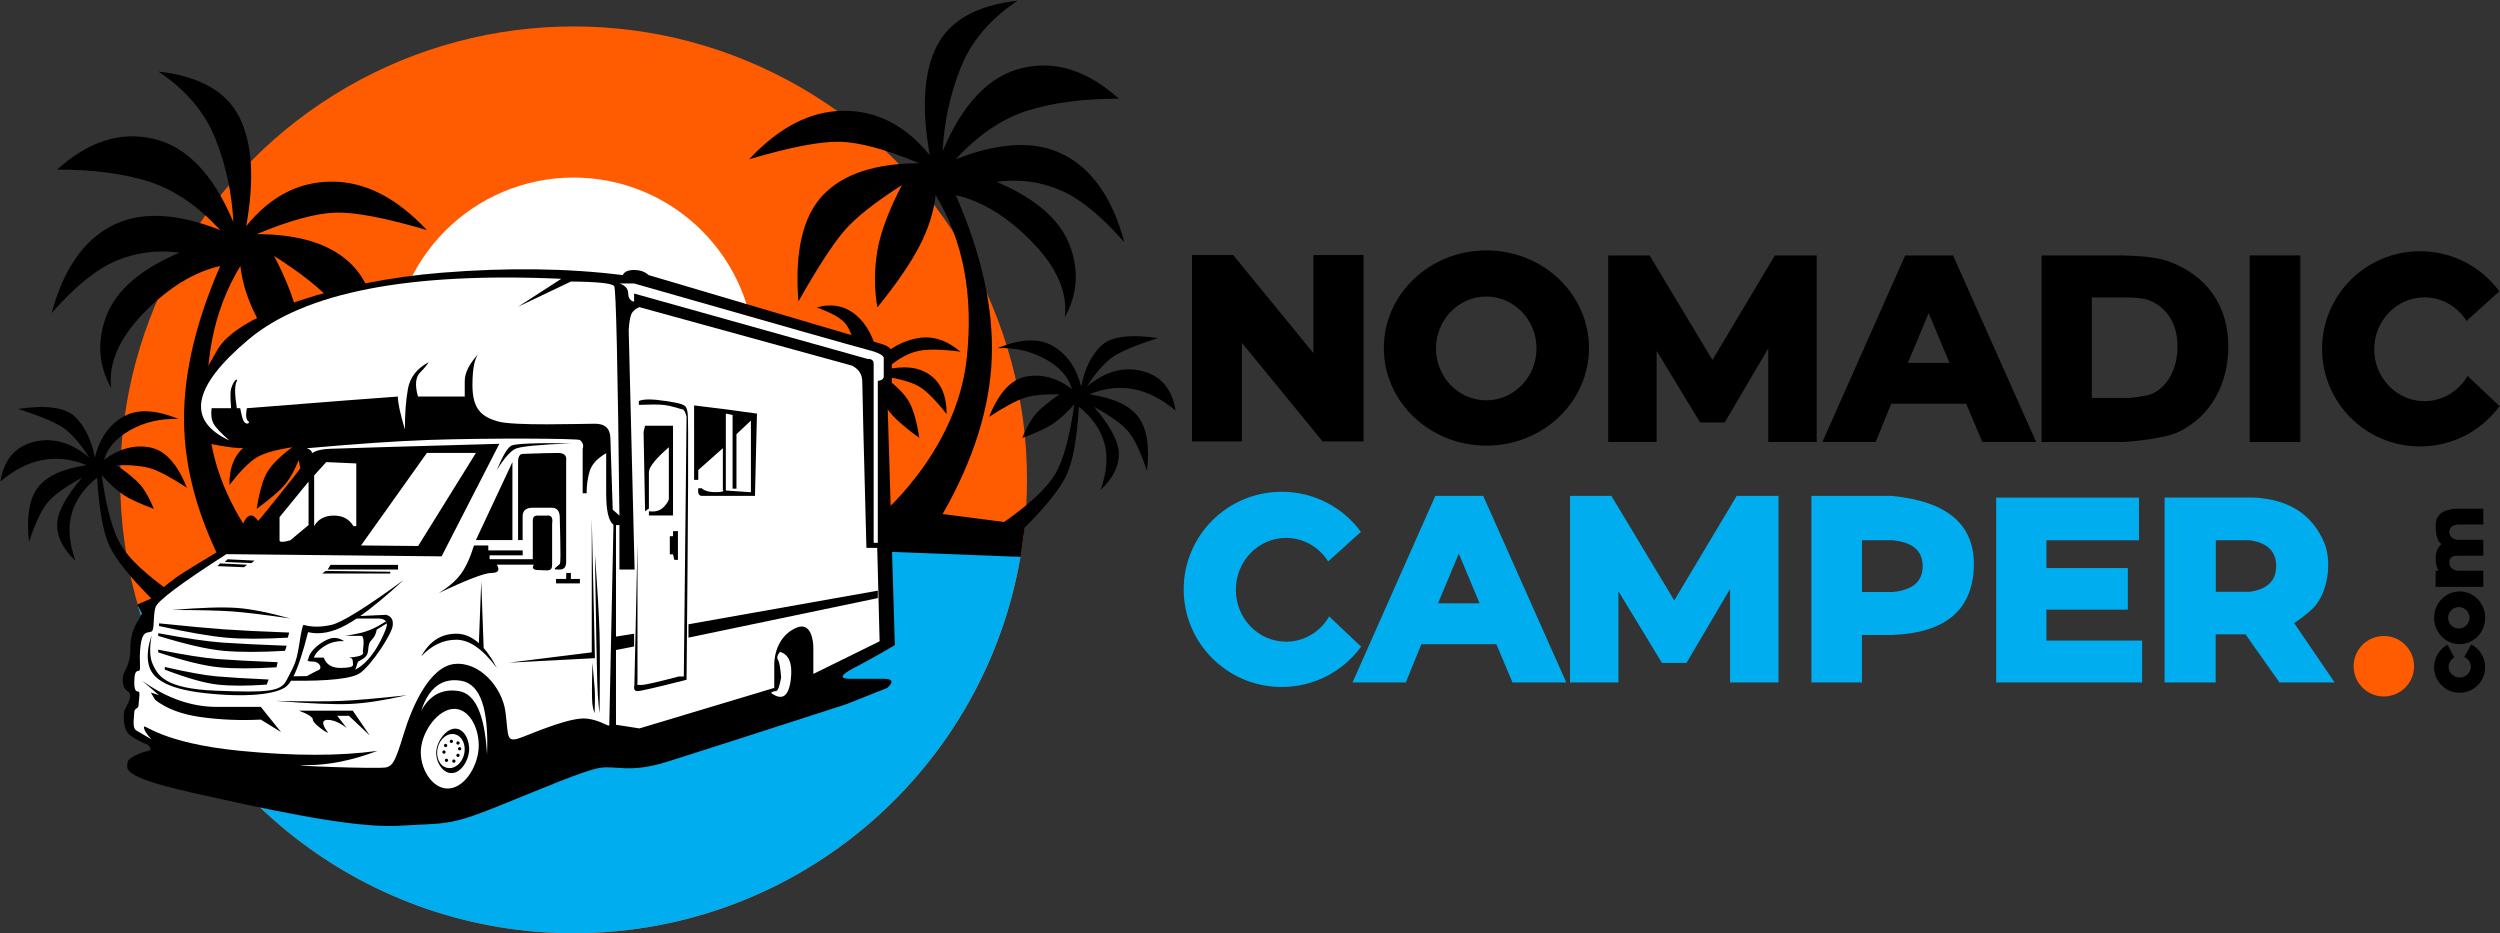 <?xml version="1.0" encoding="UTF-8"?>
<svg width="3035px" height="1133px" viewBox="0 0 3035 1133" version="1.1" xmlns="http://www.w3.org/2000/svg" xmlns:xlink="http://www.w3.org/1999/xlink">
    <rect x="0" y="0" width="3035" height="1133" fill="#333333" stroke="none"/>
    <title>NOMADIC CAMPER</title>
    <g id="LOGO" stroke="none" stroke-width="1" fill="none" fill-rule="evenodd">
        <g id="NOMADIC-CAMPER" transform="translate(-185, -195)">
            <g transform="translate(185.457, 195.88)">
                <g id="TEXT" transform="translate(1436.543, 303.12)">
                    <circle id="Oval" fill="#FF5B00" cx="1456.986" cy="504.797" r="36.696"></circle>
                    <g id="NOMADIC" transform="translate(10.098, 0)" fill="#000000">
                        <polygon id="Path-38" points="1.13686838e-13 231.866 60.606 231.866 60.606 112.251 158.525 231.866 208.266 231.866 208.266 5.685 147.348 5.685 147.348 124.636 50.048 5.685 1.13686838e-13 5.685"></polygon>
                        <path d="M357.402,0 C426.161,0 481.902,53.054 481.902,118.5 C481.902,183.946 426.161,237 357.402,237 C288.642,237 232.902,183.946 232.902,118.5 C232.902,53.054 288.642,0 357.402,0 Z M357.212,56 C323.522,56 296.212,84.206 296.212,119 C296.212,153.794 323.522,182 357.212,182 C390.901,182 418.212,153.794 418.212,119 C418.212,84.206 390.901,56 357.212,56 Z" id="Combined-Shape"></path>
                        <path d="M1490.902,1 C1530.404,1 1565.411,20.167 1587.056,49.671 L1547.302,85.565 C1536.411,68.365 1517.596,57 1496.212,57 C1462.522,57 1435.212,85.206 1435.212,120 C1435.212,154.794 1462.522,183 1496.212,183 C1518.438,183 1537.888,170.723 1548.55,152.378 L1587.275,189.029 C1565.648,218.703 1530.538,238 1490.902,238 C1425.18,238 1371.902,184.946 1371.902,119.5 C1371.902,54.054 1425.18,1 1490.902,1 Z" id="Combined-Shape"></path>
                        <polygon id="Path-39" points="505.254 232.6 564.048 232.6 564.048 121.948 616.874 208.878 646.666 208.878 699.556 119 699.556 232.6 758.375 232.6 758.375 6.106 707.585 6.106 631.814 133.008 555.472 6.106 505.254 6.106"></polygon>
                        <path d="M923.926,6.106 C923.926,6.106 924.495,7.381 925.631,9.933 L926.196,11.202 C934.77,30.454 967.638,104.253 1024.798,232.6 L1024.798,232.6 L959.481,232.6 L939.892,186.156 L848.84,186.156 L829.988,232.6 L765.314,232.6 L865.786,6.106 L865.786,6.106 Z M894.307,76.141 L869.046,136.551 L919.568,136.551 L894.307,76.141 Z" id="Combined-Shape"></path>
                        <path d="M1130.625,6.106 C1155.356,6.768 1173.014,8.937 1183.598,12.613 C1231.571,29.274 1258.093,66.97 1258.093,116.399 C1258.093,160.847 1238.279,199.731 1199.487,219.481 C1187.071,225.801 1164.117,230.174 1130.625,232.6 L1130.625,232.6 L1031.367,232.6 L1031.367,6.106 Z M1137.897,57.106 L1092.367,57.106 L1092.367,179.106 L1137.897,179.106 C1153.26,177.799 1163.789,175.443 1169.484,172.039 C1187.278,161.401 1196.367,140.456 1196.367,116.514 C1196.367,89.89 1184.201,69.585 1162.196,60.611 C1157.341,58.631 1149.241,57.462 1137.897,57.106 Z" id="Combined-Shape"></path>
                        <polygon id="Path-43" points="1284.033 6.106 1345.506 6.106 1345.506 232.6 1284.033 232.6"></polygon>
                    </g>
                    <g id="CAMPER" transform="translate(0, 293)" fill="#00AEEF">
                        <path d="M119,0 C158.502,0 193.509,19.167 215.154,48.671 L175.4,84.565 C164.509,67.365 145.695,56 124.31,56 C90.621,56 63.31,84.206 63.31,119 C63.31,153.794 90.621,182 124.31,182 C146.536,182 165.986,169.723 176.649,151.378 L215.373,188.029 C193.746,217.703 158.636,237 119,237 C53.278,237 1.13686838e-13,183.946 1.13686838e-13,118.5 C1.13686838e-13,53.054 53.278,0 119,0 Z" id="Combined-Shape"></path>
                        <path d="M363.612,5 C363.612,5 364.181,6.276 365.317,8.828 L365.882,10.096 C374.456,29.348 407.324,103.148 464.484,231.494 L464.484,231.494 L399.167,231.494 L379.578,185.05 L288.526,185.05 L269.674,231.494 L205,231.494 L305.472,5 L305.472,5 Z M333.993,75.035 L308.732,135.445 L359.254,135.445 L333.993,75.035 Z" id="Combined-Shape"></path>
                        <polygon id="Path-39" points="469 231.494 527.795 231.494 527.795 120.842 580.621 207.773 610.412 207.773 663.303 117.894 663.303 231.494 722.122 231.494 722.122 5 671.331 5 595.561 131.902 519.219 5 469 5"></polygon>
                        <path d="M859.458,5 C928.237,11.65 961.473,40.887 959.165,92.712 C956.858,144.538 923.622,171.588 859.458,173.863 L859.458,173.863 L823.399,173.863 L823.399,231.494 L762.057,231.494 L762.057,5 Z M860.667,58.897 L823.416,58.897 L823.416,121.715 L860.667,121.715 C884.981,119.403 897.138,108.933 897.138,90.306 C897.138,71.678 884.981,61.209 860.667,58.897 Z" id="Combined-Shape"></path>
                        <polygon id="Path-47" points="1159.751 7.112 1159.751 58.897 1047.362 58.897 1047.362 92.628 1146.181 92.628 1146.181 143.103 1047.362 143.103 1047.362 180.648 1163.546 180.648 1163.546 231.494 986.395 231.494 986.395 7.112"></polygon>
                        <path d="M1298.388,6.97 C1341.85,9.028 1370.75,27.729 1385.087,63.073 C1392.641,81.696 1391.148,115.21 1374.97,136.828 C1370.517,142.778 1361.575,150.317 1348.143,159.445 L1397.217,231.494 L1330.259,231.494 L1289.079,173.104 L1252.837,173.104 L1252.837,231.494 L1190.831,231.494 L1190.831,6.97 L1298.388,6.97 Z M1294.024,58.854 L1252.998,58.854 L1252.998,121.458 L1294.024,121.458 C1315.522,118.462 1326.271,108.028 1326.271,90.156 C1326.271,72.284 1315.522,61.85 1294.024,58.854 Z" id="Combined-Shape"></path>
                    </g>
                    <g id="COM" transform="translate(1518, 313.592)" fill="#000000">
                        <path d="M32.656,163.063 C44.757,163.063 55.238,169.997 60.344,180.107 C60.095,179.926 59.841,179.744 59.582,179.563 L59.582,179.563 L44.502,187.621 C42.278,183.499 38.027,180.711 33.148,180.711 C25.969,180.711 20.148,186.748 20.148,194.194 C20.148,201.641 25.969,207.677 33.148,207.677 C38.573,207.677 43.221,204.231 45.17,199.335 L45.206,199.749 L59.011,207.481 C59.311,208.05 59.669,208.395 60.087,208.515 C54.894,218.356 44.558,225.063 32.656,225.063 C15.535,225.063 1.656,211.184 1.656,194.063 C1.656,176.943 15.535,163.063 32.656,163.063 Z" id="Combined-Shape" transform="translate(31, 194.063) rotate(-90) translate(-31, -194.063) "></path>
                        <path d="M31,101.408 C48.673,101.408 63,115.287 63,132.408 C63,149.528 48.673,163.408 31,163.408 C13.327,163.408 -1,149.528 -1,132.408 C-1,115.287 13.327,101.408 31,101.408 Z M31,118.408 C23.82,118.408 18,124.228 18,131.408 C18,138.587 23.82,144.408 31,144.408 C38.18,144.408 44,138.587 44,131.408 C44,124.228 38.18,118.408 31,118.408 Z" id="Combined-Shape" transform="translate(31, 132.408) rotate(-90) translate(-31, -132.408) "></path>
                        <path d="M59.752,94.855 L59.752,75.241 L28.091,75.241 C21.703,73.988 18.508,70.647 18.508,65.216 C18.508,59.786 21.703,57.071 28.091,57.071 L59.752,57.071 L59.752,37.749 L28.091,37.749 C21.703,36.42 18.508,33.251 18.508,28.243 C18.508,23.234 21.703,20.19 28.091,19.108 L59.752,19.108 L59.752,5.68434189e-14 L25.173,5.68434189e-14 C9.648,1.44 1.885,8.21 1.885,20.311 C1.885,32.412 4.218,39.925 8.884,42.849 C4.218,47.325 1.885,53.019 1.885,59.931 C1.885,66.842 3.097,71.946 5.522,75.241 L1.885,75.241 L1.885,94.855 L59.752,94.855 Z" id="Path-50"></path>
                    </g>
                </g>
                <g id="SYMBOL">
                    <g id="GLOB" transform="translate(145.47, 31.207)">
                        <circle id="Oval" stroke="#FF5B00" stroke-width="39.754" fill="#FF5B00" cx="550.435" cy="550.435" r="530.558"></circle>
                        <path d="M550.435,1100.87 C824.32,1100.87 1051.485,900.834 1093.8,638.891 C1098.452,610.093 7.828,656.964 22.414,706.417 C89.67,934.445 300.617,1100.87 550.435,1100.87 Z" id="Oval-Copy" fill="#00AEEF"></path>
                        <path d="M550.435,183.478 C672.033,183.478 770.609,282.053 770.609,403.652 C770.609,428.248 766.576,451.902 759.135,473.988 L341.735,473.988 C334.294,451.902 330.261,428.248 330.261,403.652 C330.261,282.053 428.836,183.478 550.435,183.478 Z" id="Combined-Shape" fill="#FFFFFF"></path>
                    </g>
                    <g id="PALMS" fill="#000000">
                        <path d="M1048.971,475.161 C1036.252,481.439 1025.552,491.449 1016.872,505.192 C1008.192,518.935 1002.089,535.526 998.565,554.965 C994.107,539.521 994.107,523.508 998.565,506.927 C1003.023,490.346 1014.31,477.536 1032.427,468.497 C1013.5,474.273 999.696,480.276 991.013,486.505 C982.331,492.735 972.808,503.469 962.445,518.708 C963.735,493.983 970.233,476.691 981.938,466.832 C993.643,456.974 1014.503,451.223 1044.52,449.58 C1026.932,440.953 1012.282,436.046 1000.569,434.859 C988.856,433.672 970.546,435.238 945.639,439.557 C958.092,423.21 971.829,413.724 986.851,411.099 C1001.872,408.475 1019.134,413.471 1038.635,426.088 C1035.115,408.21 1030.326,396.227 1024.266,390.138 C1018.206,384.05 1007.122,378.115 991.013,372.332 C1009.296,367.255 1025.17,370.317 1038.635,381.519 C1052.1,392.721 1061.279,410.501 1066.172,434.859 C1080.597,421.064 1096.565,412.63 1114.076,409.557 C1131.586,406.485 1148.774,411.995 1165.638,426.088 C1140.642,422.717 1122.3,422.717 1110.612,426.088 C1098.924,429.459 1086.818,436.8 1074.295,448.11 C1096.654,442.567 1114.661,444.579 1128.315,454.146 C1141.969,463.713 1148.795,479.633 1148.795,501.904 C1135.403,484.864 1124.349,473.728 1115.635,468.497 C1106.921,463.265 1092.515,459.116 1072.417,456.048 C1087.552,467.348 1097.722,477.5 1102.925,486.505 C1108.127,495.51 1112.364,510.291 1115.635,530.849 C1099.46,518.991 1088.173,509.343 1081.774,501.904 C1075.376,494.466 1069.653,484.337 1064.604,471.518 C1039.647,593.322 1036.321,648.236 1054.625,636.262 C1066.545,628.465 1160.565,548.998 1173.084,434.859 C1181.567,357.518 1169.009,291.249 1135.41,236.05 C1133.06,256.617 1126.468,277.325 1115.635,298.175 C1104.803,319.025 1087.792,343.744 1064.604,372.332 C1060.785,349.27 1060.785,326.451 1064.604,303.874 C1068.423,281.296 1078.375,254.615 1094.459,223.828 C1061.465,244.861 1038.067,263.437 1024.266,279.558 C1010.464,295.68 991.972,324.191 968.788,365.091 C964.122,304.853 974.048,261.839 998.565,236.05 C1023.082,210.261 1062.105,197.367 1115.635,197.367 C1075.106,180.504 1042.962,171.79 1019.206,171.224 C995.45,170.659 958.714,177.734 909,192.449 C945.614,153.232 984.036,133.623 1024.266,133.623 C1064.496,133.623 1099.179,151.614 1128.315,187.596 C1118.082,130.632 1120.889,86.503 1136.735,55.209 C1152.581,23.914 1185.304,5.511 1234.905,-5.68434189e-14 C1201.473,22.237 1178.384,49.481 1165.638,81.73 C1152.891,113.979 1145.644,147.664 1143.895,182.783 C1168.123,124.963 1200.314,91.279 1240.468,81.73 C1280.622,72.181 1319.762,84.587 1357.889,118.949 C1314.08,118.949 1276.897,123.841 1246.34,133.623 C1215.783,143.406 1186.963,163.014 1159.88,192.449 C1213.851,171.154 1257.95,169.536 1292.175,187.596 C1326.4,205.655 1350.499,240.855 1364.47,293.194 C1336.188,260.836 1309.951,239.618 1285.76,229.541 C1261.569,219.465 1236.072,216.231 1209.271,219.84 C1256.267,239.802 1285.761,265.159 1297.753,295.911 C1309.745,326.663 1307.885,356.167 1292.175,384.424 C1295.893,354.425 1282.775,324.015 1252.819,293.194 C1222.863,262.372 1191.884,243.324 1159.88,236.05 C1191.469,308.235 1206.018,374.505 1203.526,434.859 C1201.033,495.213 1181.157,557.98 1143.895,623.16 L1218.6,632.811 C1249.883,610.81 1270.479,591.502 1280.386,574.887 C1290.294,558.272 1298.08,529.981 1303.747,490.014 C1293.93,500.921 1285.018,508.959 1277.01,514.126 C1269.003,519.293 1256.822,524.867 1240.468,530.849 C1245.77,518.055 1251.198,508.407 1256.75,501.904 C1262.302,495.402 1271.972,487.367 1285.76,477.801 C1267.462,477.462 1253.362,478.88 1243.461,482.055 C1233.559,485.23 1219.187,492.943 1200.342,505.192 C1212.109,475.493 1227.441,459.111 1246.34,456.048 C1265.239,452.985 1283.472,458.142 1301.039,471.518 C1296.629,456.638 1285.736,444.418 1268.358,434.859 C1250.98,425.3 1231.723,420.934 1210.586,421.763 C1239.067,410.07 1261.714,409.329 1278.527,419.541 C1295.34,429.753 1306.529,446.072 1312.093,468.497 C1316.102,447.629 1323.94,431.31 1335.606,419.541 C1347.271,407.772 1370.524,404.444 1405.365,409.557 C1375.619,419.032 1356.215,427.466 1347.153,434.859 C1338.091,442.252 1328.665,453.464 1318.874,468.497 C1340.972,450.129 1363.408,443.823 1386.183,449.58 C1408.958,455.336 1422.484,471.344 1426.76,497.604 C1409.933,483.48 1392.883,474.785 1375.611,471.518 C1358.339,468.252 1340.488,470.346 1322.056,477.801 C1351.147,482.113 1370.926,491.243 1381.392,505.192 C1391.859,519.142 1395.385,541.072 1391.972,570.984 C1384.482,548.324 1377.072,532.503 1369.743,523.52 C1362.413,514.537 1348.4,504.368 1327.703,493.011 C1347.827,516.574 1357.889,535.773 1357.889,550.61 C1357.889,565.446 1350.461,579.9 1335.606,593.972 C1343.304,572.397 1344.841,553.358 1340.217,536.857 C1335.593,520.355 1325.301,505.74 1309.341,493.011 C1306.961,531.265 1302.103,558.557 1294.768,574.887 C1287.433,591.217 1270.331,612.817 1243.461,639.685 L1238.619,675.163 L953.56,664.207 L1020.706,644.464 C1018.508,635.638 1020.317,613.804 1026.134,578.962 C1031.951,544.12 1039.563,509.52 1048.971,475.161 Z" id="Path"></path>
                        <path d="M139.971,561.161 C127.252,567.439 116.552,577.449 107.872,591.192 C99.192,604.935 93.089,621.526 89.565,640.965 C85.107,625.521 85.107,609.508 89.565,592.927 C94.023,576.346 105.31,563.536 123.427,554.497 C104.5,560.273 90.696,566.276 82.013,572.505 C73.331,578.735 63.808,589.469 53.445,604.708 C54.735,579.983 61.233,562.691 72.938,552.832 C84.643,542.974 105.503,537.223 135.52,535.58 C117.932,526.953 103.282,522.046 91.569,520.859 C79.856,519.672 61.546,521.238 36.639,525.557 C49.092,509.21 62.829,499.724 77.851,497.099 C92.872,494.475 110.134,499.471 129.635,512.088 C126.115,494.21 121.326,482.227 115.266,476.138 C109.206,470.05 98.122,464.115 82.013,458.332 C100.296,453.255 116.17,456.317 129.635,467.519 C143.1,478.721 152.279,496.501 157.172,520.859 C171.597,507.064 187.565,498.63 205.076,495.557 C222.586,492.485 239.774,497.995 256.638,512.088 C231.642,508.717 213.3,508.717 201.612,512.088 C189.924,515.459 177.818,522.8 165.295,534.11 C187.654,528.567 205.661,530.579 219.315,540.146 C232.969,549.713 239.795,565.633 239.795,587.904 C226.403,570.864 215.349,559.728 206.635,554.497 C197.921,549.265 183.515,545.116 163.417,542.048 C178.552,553.348 188.722,563.5 193.925,572.505 C199.127,581.51 203.364,596.291 206.635,616.849 C190.46,604.991 179.173,595.343 172.774,587.904 C166.376,580.466 160.653,570.337 155.604,557.518 C130.647,679.322 127.321,734.236 145.625,722.262 C157.545,714.465 251.565,634.998 264.084,520.859 C272.567,443.518 260.009,377.249 226.41,322.05 C224.06,342.617 217.468,363.325 206.635,384.175 C195.803,405.025 178.792,429.744 155.604,458.332 C151.785,435.27 151.785,412.451 155.604,389.874 C159.423,367.296 169.375,340.615 185.459,309.828 C152.465,330.861 129.067,349.437 115.266,365.558 C101.464,381.68 82.972,410.191 59.788,451.091 C55.122,390.853 65.048,347.839 89.565,322.05 C114.082,296.261 153.105,283.367 206.635,283.367 C166.106,266.504 133.962,257.79 110.206,257.224 C86.45,256.659 49.714,263.734 0,278.449 C36.614,239.232 75.036,219.623 115.266,219.623 C155.496,219.623 190.179,237.614 219.315,273.596 C209.082,216.632 211.889,172.503 227.735,141.209 C243.581,109.914 276.304,91.511 325.905,86 C292.473,108.237 269.384,135.481 256.638,167.73 C243.891,199.979 236.644,233.664 234.895,268.783 C259.123,210.963 291.314,177.279 331.468,167.73 C371.622,158.181 410.762,170.587 448.889,204.949 C405.08,204.949 367.897,209.841 337.34,219.623 C306.783,229.406 277.963,249.014 250.88,278.449 C304.851,257.154 348.95,255.536 383.175,273.596 C417.4,291.655 441.499,326.855 455.47,379.194 C427.188,346.836 400.951,325.618 376.76,315.541 C352.569,305.465 327.072,302.231 300.271,305.84 C347.267,325.802 376.761,351.159 388.753,381.911 C400.745,412.663 398.885,442.167 383.175,470.424 C386.893,440.425 373.775,410.015 343.819,379.194 C313.863,348.372 282.884,329.324 250.88,322.05 C282.469,394.235 297.018,460.505 294.526,520.859 C292.033,581.213 272.157,643.98 234.895,709.16 L309.6,718.811 C340.883,696.81 361.479,677.502 371.386,660.887 C381.294,644.272 389.08,615.981 394.747,576.014 C384.93,586.921 376.018,594.959 368.01,600.126 C360.003,605.293 347.822,610.867 331.468,616.849 C336.77,604.055 342.198,594.407 347.75,587.904 C353.302,581.402 362.972,573.367 376.76,563.801 C358.462,563.462 344.362,564.88 334.461,568.055 C324.559,571.23 310.187,578.943 291.342,591.192 C303.109,561.493 318.441,545.111 337.34,542.048 C356.239,538.985 374.472,544.142 392.039,557.518 C387.629,542.638 376.736,530.418 359.358,520.859 C341.98,511.3 322.723,506.934 301.586,507.763 C330.067,496.07 352.714,495.329 369.527,505.541 C386.34,515.753 397.529,532.072 403.093,554.497 C407.102,533.629 414.94,517.31 426.606,505.541 C438.271,493.772 461.524,490.444 496.365,495.557 C466.619,505.032 447.215,513.466 438.153,520.859 C429.091,528.252 419.665,539.464 409.874,554.497 C431.972,536.129 454.408,529.823 477.183,535.58 C499.958,541.336 513.484,557.344 517.76,583.604 C500.933,569.48 483.883,560.785 466.611,557.518 C449.339,554.252 431.488,556.346 413.056,563.801 C442.147,568.113 461.926,577.243 472.392,591.192 C482.859,605.142 486.385,627.072 482.972,656.984 C475.482,634.324 468.072,618.503 460.743,609.52 C453.413,600.537 439.4,590.368 418.703,579.011 C438.827,602.574 448.889,621.773 448.889,636.61 C448.889,651.446 441.461,665.9 426.606,679.972 C434.304,658.397 435.841,639.358 431.217,622.857 C426.593,606.355 416.301,591.74 400.341,579.011 C397.961,617.265 393.103,644.557 385.768,660.887 C378.433,677.217 361.331,698.817 334.461,725.685 L351.455,732.916 L336.979,761.446 L44.56,750.207 L111.706,730.464 C109.508,721.638 111.317,699.804 117.134,664.962 C122.951,630.12 130.563,595.52 139.971,561.161 Z" id="Path-Copy" transform="translate(258.88, 423.723) scale(-1, 1) translate(-258.88, -423.723) "></path>
                    </g>
                    <g id="CAMPER" transform="translate(148.578, 325.991)">
                        <path d="M30.302,577.129 C34.772,581.512 34.772,584.108 30.302,584.916 C23.596,586.129 5.778,592.638 5.778,599.129 C5.778,605.62 -5.18,615.224 81.194,634.71 C167.568,654.195 278.417,678.907 334.191,675.635 C389.965,672.363 395.711,675.987 452.449,653.195 C509.187,630.404 559.668,608.523 579.222,605.318 C598.775,602.114 615.241,612.129 660.148,598.129 C690.086,588.796 762.889,565.407 878.555,527.963 L928.201,508.217 C936.138,500.893 934.722,497.23 923.955,497.23 C913.188,497.23 899.233,497.23 882.089,497.23 C869.637,496.835 871.501,492.42 887.682,483.983 C903.863,475.547 920.41,466.309 937.324,456.27 L928.201,154.54 C931.763,151.66 933.544,147.611 933.544,142.393 C933.544,137.175 933.544,122.954 933.544,99.731 C932.746,95.716 927.833,92.455 918.804,89.949 C909.775,87.444 816.318,59.831 638.434,7.111 C633.993,2.98 628.106,0.914 620.773,0.914 C613.44,0.914 608.842,2.98 606.978,7.111 C540.322,-1.302 466.769,-2.25 386.32,4.268 C265.647,14.044 140.409,53.071 114.907,97.732 C89.405,142.393 68.344,177.867 102.266,211.149 C118.728,214.6 131.948,216.592 141.926,217.127 C152.54,217.696 168.026,211.396 188.047,211.149 C193.315,211.084 201.893,213.077 213.781,217.127 C223.326,219.557 227.252,222.997 225.56,227.446 C223.868,231.895 203.518,257.945 164.509,305.596 C161.333,301.065 158.278,298.842 155.345,298.926 C150.946,299.053 144.739,306.787 144.739,317.914 C144.739,329.042 88.919,356.736 63.742,375.007 C38.564,393.278 28.031,406.939 23.596,417.298 C19.161,427.657 9.288,436.303 9.288,459.566 C9.288,482.829 0.19,488.749 0.19,494.181 C0.19,499.612 -1.596,507.171 5.778,512.156 C13.153,517.141 5.452,528.568 2.821,533.684 C0.19,538.8 -0.586,558.902 9.288,566.015 C15.87,570.758 22.875,574.462 30.302,577.129 Z" id="Path-37" fill="#000000"></path>
                        <path d="M129.469,207.935 C76.768,183.451 84.521,142.537 152.728,85.195 C220.935,27.853 347.502,3.318 532.428,11.591 L479.89,45.493 L544.114,14.902 C576.925,15.216 594.43,17.114 596.626,20.596 C598.823,24.078 600.926,116.897 602.936,299.053 L594.819,291.914 L591.986,205.416 C591.853,193.5 585.644,187.542 573.36,187.542 C554.934,187.542 474.846,190.35 455.519,184.777 C436.192,179.204 424.512,170.409 424.512,140.839 C424.512,121.126 427.01,108.342 432.005,102.488 C420.77,114.501 415.153,125.611 415.153,135.817 C415.153,146.024 415.153,152.265 415.153,154.54 L358.394,154.54 C354.524,140.797 355.355,131.117 360.886,125.498 C366.417,119.879 369.874,115.663 371.256,112.849 C357.109,120.484 348.775,131.168 346.254,144.899 C343.732,158.63 342.485,175.148 342.512,194.453 C336.806,175.386 333.954,162.081 333.954,154.54 C307.971,156.442 286.925,158.017 270.816,159.262 C246.652,161.13 206.581,164.28 150.601,168.714 C148.995,177.579 149.705,182.934 152.728,184.777 C154.751,186.01 150.72,189.987 147.002,184.777 C145.776,183.059 144.295,177.704 142.56,168.714 L138.455,168.714 C135.719,151.293 135.719,140.327 138.455,135.817 C140.411,132.594 135.438,132.313 131.538,144.899 C130.5,148.249 130.5,156.187 131.538,168.714 L107.838,168.714 C106.863,176.519 107.685,182.796 110.302,187.542 C112.92,192.289 119.309,199.086 129.469,207.935 Z" id="Path-2" fill="#FFFFFF"></path>
                        <path d="M369.183,207.293 C446.197,204.622 552.75,205.463 554.934,207.293 C558.624,210.384 559.754,213.939 558.323,217.96 L558.323,217.96 L558.323,271.914 L563.123,271.914 C563.123,262.513 564.33,253.667 566.745,245.376 C569.16,237.084 575.869,229.707 586.873,223.246 L586.873,223.246 L586.873,271.914 C586.873,293.104 589.819,305.832 595.71,310.098 C592.332,469.734 590.643,550.755 590.643,553.161 C590.643,556.769 581.284,547.553 563.123,545.518 C544.961,543.483 506.018,559.825 485.21,567.891 C464.402,575.957 468.648,567.844 464.63,537.546 C460.613,507.248 433.16,476.283 403.067,479.162 C372.973,482.041 351.626,529.395 340.955,564.511 C330.284,599.627 327.476,602.035 320.493,604.6 C313.511,607.165 183.597,602.035 223.478,602.035 C250.066,602.035 278.65,596.253 309.233,584.688 C263.467,591.027 208.086,591.027 143.09,584.688 C45.596,575.179 25.653,550.769 25.653,555.774 C25.653,559.111 28.716,564.083 34.843,570.691 C26.002,565.544 19.821,561.922 16.299,559.825 C11.015,556.679 13.985,542.285 13.985,537.546 C13.985,532.807 19.161,533.575 19.161,529.395 C19.161,525.216 21.582,512.704 19.161,512.704 C16.741,512.704 13.985,512.34 13.985,501.936 C13.985,491.532 15.327,487.56 19.161,487.56 C22.996,487.56 19.161,476.406 21.582,457.013 C23.47,441.886 27.973,441.158 31.819,440.601 L32.113,440.559 C32.162,440.551 32.211,440.544 32.259,440.537 L32.549,440.493 L32.549,440.493 L32.836,440.445 C33.548,440.322 34.224,440.158 34.843,439.852 C38.965,437.813 36.354,421.986 39.722,410.447 C41.968,402.754 70.668,381.227 125.821,345.867 L125.821,345.867 L387.061,348.55 L457.159,211.924 C343.609,215.096 275.217,217.108 251.982,217.96 C232.55,218.672 229.695,224.143 229.695,223.246 C229.695,220.74 227.623,218.755 223.478,217.289 C285.215,211.853 333.783,208.521 369.183,207.293 Z M279.253,535.85 L213.781,535.85 C225.151,540.049 230.836,543.789 230.836,547.07 C230.836,551.991 252.013,566.015 248.725,561.846 C245.438,557.676 238.51,547.07 248.725,547.07 C255.536,547.07 263.222,550.318 271.783,556.814 L271.783,556.814 L260.383,542.148 L274.578,542.148 L299.845,566.015 L279.253,535.85 Z M23.596,499.612 L44.073,517.141 L34.011,513.833 L39.378,522.767 C52.969,533.456 71.514,540.433 95.012,543.697 C118.511,546.962 142.704,547.972 167.593,546.727 L167.593,546.727 L192.113,561.846 L167.593,531.278 L167.593,531.278 L114.047,531.278 C83.448,531.278 53.298,520.722 23.596,499.612 L23.596,499.612 Z M570.214,477.634 C569.472,503.872 569.408,520.311 570.021,526.952 C570.712,534.435 572.837,538.8 572.837,538.8 C572.837,538.8 573.109,532.174 573.195,524.698 L573.204,523.894 C573.21,523.221 573.215,522.544 573.218,521.865 L573.222,520.644 L573.222,520.644 L573.221,519.831 C573.214,515.502 573.114,511.299 572.837,508.3 C572.212,501.533 571.338,491.311 570.214,477.634 Z M573.205,346.102 C574.469,428.636 575.408,480.392 576.021,501.371 C576.698,524.536 578.753,538.245 578.835,538.784 L578.836,538.796 L578.837,538.78 C578.849,537.919 579.214,509.297 579.222,481.444 L579.221,478.876 C579.214,465.201 579.114,451.924 578.837,442.451 C578.212,421.074 576.335,388.958 573.205,346.102 Z M344.899,517.141 C309.947,520.945 283.529,523.233 265.647,524.003 C256.9,524.38 246.047,524.573 233.09,524.581 L231.35,524.581 C218.205,524.573 202.955,524.38 185.6,524.003 C227.105,527.286 257.131,528.527 275.675,527.728 C294.22,526.929 317.295,523.4 344.899,517.141 Z M340.898,377.333 C295.072,410.781 265.857,428.92 253.252,431.751 C240.646,434.581 229.418,434.581 219.567,431.751 C218.457,431.441 216.652,439.52 214.151,455.988 C210.4,480.69 206.076,483.983 199.097,498.458 C192.119,512.933 175.983,514.091 112.921,511.626 C49.858,509.161 42.622,492.245 36.705,480.246 C32.761,472.246 32.206,460.325 35.04,444.484 C30.265,458.426 29.099,470.346 31.542,480.246 C35.208,495.095 49.743,509.026 99.379,514.56 C149.014,520.095 187.08,516.485 199.097,506.043 C200.807,504.558 202.545,502.395 204.31,499.554 L203.394,499.542 C250.837,500.14 279.253,496.91 288.64,489.851 C302.721,479.263 326.133,443.716 327.681,432.952 C328.713,425.775 326.084,421.298 319.795,419.519 L288.64,420.946 L286.957,421.947 C301.691,411.703 319.671,396.832 340.898,377.333 Z M51.047,482.829 L51.047,486.09 C78.246,496.46 99.666,502.509 115.308,504.237 C130.949,505.965 150.767,505.965 174.761,504.237 L174.761,504.237 L177.047,498.059 C149.438,496.772 128.403,495.494 113.942,494.227 C99.481,492.96 78.516,489.16 51.047,482.829 L51.047,482.829 Z M309.624,424.004 C316.417,424.004 319.679,426.269 320.424,429.673 L319.239,427.657 C308.09,434.952 297.444,439.676 287.298,441.829 C277.153,443.982 270.951,445.074 268.691,445.106 L289.377,445.106 L289.377,445.106 C292.436,445.106 293.129,451.581 291.458,464.533 C292.509,466.001 291.815,467.364 289.377,468.624 C286.939,469.884 281.969,470.821 274.466,471.434 C277.696,471.595 279.311,473.217 279.311,476.3 C279.311,476.578 279.323,476.848 279.342,477.11 L279.362,477.37 C279.703,481.314 281.214,483.478 265.647,483.983 C254.366,484.35 247.12,480.167 243.911,471.434 L231.971,471.434 C233.981,466.286 238.374,461.584 245.151,457.327 C251.928,453.071 259.775,451.114 268.691,451.456 C262.767,447.558 256.875,446.584 251.015,448.533 C242.226,451.456 226.584,462.378 225.313,473.181 C223.173,475.26 224.948,476.3 230.639,476.3 C239.174,476.3 242.4,484.334 238.037,486.35 C235.194,487.664 230.348,490.188 223.498,493.921 C218.203,494.095 212.846,494.181 207.425,494.181 L206.993,494.758 C212.698,483.553 218.683,465.489 224.947,440.568 C238.919,443.933 254.379,440.994 271.328,431.751 C275.208,429.635 279.415,427.053 283.949,424.004 L309.624,424.004 L309.624,424.004 Z M319.795,435.455 C317.844,440.971 305.161,474.436 282.256,486.15 C284.059,481.826 284.791,477.219 285.827,476.3 C287.298,474.996 294.564,472.651 296.799,467.24 C299.035,461.829 296.881,455.146 302.018,450.126 C305.443,446.779 307.518,442.596 308.245,437.578 L320.474,429.921 C320.769,431.557 320.507,433.441 319.795,435.455 Z M43.047,461.829 L43.047,465.09 C74.348,475.46 98.998,481.509 116.998,483.237 C134.998,484.965 158.213,484.965 186.644,483.237 L186.644,483.237 L188.047,477.059 C156.275,475.772 132.068,474.494 115.426,473.227 C98.785,471.96 74.658,468.16 43.047,461.829 L43.047,461.829 Z M435.209,378.675 L432.313,453.928 C423.753,446.277 414.625,442.451 404.93,442.451 C386.486,442.451 372.295,451.638 362.356,470.012 C374.886,456.516 389.078,449.768 404.93,449.768 C420.782,449.768 437.171,461.173 454.096,483.983 C449.031,474.2 443.71,466.146 438.133,459.819 L435.209,378.675 Z M569.363,302.705 L569.363,465.072 L468.648,477.634 L573.205,472.151 L569.363,302.705 Z M43.047,441.829 L43.047,445.09 C76.718,455.46 103.235,461.509 122.598,463.237 C141.961,464.965 166.745,464.965 196.949,463.237 L196.949,463.237 L199.027,457.059 C164.849,455.772 138.809,454.494 120.907,453.227 C103.005,451.96 77.052,448.16 43.047,441.829 L43.047,441.829 Z M44.073,429.877 L44.073,433.139 C79.06,440.809 106.235,445.509 125.598,447.237 C144.961,448.965 169.9,448.965 200.416,447.237 L200.416,447.237 L202.027,441.059 C167.849,439.772 141.809,438.494 123.907,437.227 C106.005,435.96 79.394,433.51 44.073,429.877 L44.073,429.877 Z M138.449,411.152 C121.17,409.906 94.942,410.74 59.765,413.652 C92.551,413.673 116.938,414.259 132.926,415.412 C148.914,416.564 172.404,419.428 203.394,424.004 C177.376,416.681 155.727,412.397 138.449,411.152 Z M514.546,299.053 L502.785,299.053 C499.446,299.233 497.777,301.153 497.777,304.812 L497.777,352.034 L497.777,352.034 L445.321,352.034 L445.321,347.273 L485.522,347.273 L485.522,341.334 L443.749,341.334 L443.749,335.298 L426.399,335.298 C421.709,350.395 416.325,362.035 410.248,370.218 C404.17,378.4 395.198,386.087 383.332,393.278 C417.871,376.879 439.3,368.679 447.618,368.679 C455.936,368.679 458.095,365.322 454.096,358.607 L499.053,358.607 C496.313,362.992 498.291,365.184 504.987,365.184 C515.031,365.184 521.245,368.043 521.245,358.607 L521.245,308.854 L521.245,308.854 C522.46,301.488 520.227,298.221 514.546,299.053 Z M544.011,368.643 L538.463,368.643 L538.25,375.963 L526.024,375.963 L526.024,381.371 L526.024,381.371 L554.934,381.371 L554.934,381.371 L554.934,375.963 L544.011,375.963 L544.011,368.643 Z M246.298,366.231 L242.226,369.362 L324.767,369.362 L324.767,367.231 L246.298,366.231 Z M528.33,223.007 C520.667,223.007 506.373,223.394 485.447,224.166 C481.756,224.386 479.91,227.703 479.91,234.119 L479.91,328.779 L479.91,328.779 L485.447,328.779 L485.447,301.52 C484.933,293.517 488.96,289.516 497.529,289.516 L521.566,289.516 L521.566,289.516 C527.543,289.949 530.531,293.95 530.531,301.52 C530.531,306.175 530.855,316.122 531.104,326.387 L531.14,327.891 C531.475,342.189 531.628,356.635 530.531,357.864 C529.978,358.485 528.979,359.293 527.947,360.129 L527.652,360.368 C527.504,360.488 527.356,360.608 527.21,360.728 L526.92,360.968 C524.759,362.761 523.075,364.44 525.919,364.44 C526.47,364.44 527.066,364.465 527.689,364.491 L528.031,364.505 C528.49,364.524 528.962,364.54 529.438,364.545 L529.796,364.547 L529.796,364.547 L530.155,364.543 C534.17,364.469 538.28,363.263 538.28,355.375 L538.28,232.752 L538.28,232.752 C539.31,226.256 535.993,223.007 528.33,223.007 Z M334.191,358.918 L252.283,358.918 L248.725,364.547 L334.191,364.547 L334.191,358.918 Z M118.128,357.095 L114.907,360.413 L147.23,361.731 L150.946,358.686 L118.128,357.095 Z M127.128,352.095 L123.907,355.413 L156.23,356.731 L159.946,353.686 L127.128,352.095 Z M473.047,234.119 L428.708,328.779 L473.047,328.779 L473.047,234.119 Z M544.011,211.362 C500.084,210.667 475.861,211.674 471.34,214.383 C466.82,217.092 461.071,226.879 454.096,243.743 C463.098,229.341 470.681,220.733 476.846,217.919 C483.011,215.105 505.399,212.919 544.011,211.362 Z" id="Combined-Shape" fill="#FFFFFF"></path>
                        <path d="M402.444,533.684 C421.774,533.684 433.867,559.674 431.965,582.629 C430.063,605.584 413.759,630.404 394.429,630.404 C375.099,630.404 360.087,605.292 361.965,582.629 C363.843,559.965 383.114,533.684 402.444,533.684 Z M403.63,557.684 C392.64,557.684 381.683,572.357 380.615,585.011 C379.548,597.664 388.083,611.684 399.073,611.684 C410.063,611.684 419.332,597.827 420.414,585.011 C421.495,572.195 414.62,557.684 403.63,557.684 Z" id="Combined-Shape" fill="#FFFFFF"></path>
                        <path d="M382.298,581.204 C384.895,569.958 394.198,562.502 403.077,564.552 C411.956,566.602 417.049,577.381 414.453,588.628 C411.856,599.875 402.553,607.33 393.674,605.281 C384.795,603.231 379.702,592.451 382.298,581.204 Z M401.965,595.129 C400.861,595.129 399.965,596.024 399.965,597.129 C399.965,598.233 400.861,599.129 401.965,599.129 C403.07,599.129 403.965,598.233 403.965,597.129 C403.965,596.024 403.07,595.129 401.965,595.129 Z M392.965,594.129 C391.861,594.129 390.965,595.024 390.965,596.129 C390.965,597.233 391.861,598.129 392.965,598.129 C394.07,598.129 394.965,597.233 394.965,596.129 C394.965,595.024 394.07,594.129 392.965,594.129 Z M406.965,588.129 C405.861,588.129 404.965,589.024 404.965,590.129 C404.965,591.233 405.861,592.129 406.965,592.129 C408.07,592.129 408.965,591.233 408.965,590.129 C408.965,589.024 408.07,588.129 406.965,588.129 Z M389.965,584.129 C388.861,584.129 387.965,585.024 387.965,586.129 C387.965,587.233 388.861,588.129 389.965,588.129 C391.07,588.129 391.965,587.233 391.965,586.129 C391.965,585.024 391.07,584.129 389.965,584.129 Z M408.965,580.129 C407.861,580.129 406.965,581.024 406.965,582.129 C406.965,583.233 407.861,584.129 408.965,584.129 C410.07,584.129 410.965,583.233 410.965,582.129 C410.965,581.024 410.07,580.129 408.965,580.129 Z M391.965,576.129 C390.861,576.129 389.965,577.024 389.965,578.129 C389.965,579.233 390.861,580.129 391.965,580.129 C393.07,580.129 393.965,579.233 393.965,578.129 C393.965,577.024 393.07,576.129 391.965,576.129 Z M406.965,573.129 C405.861,573.129 404.965,574.024 404.965,575.129 C404.965,576.233 405.861,577.129 406.965,577.129 C408.07,577.129 408.965,576.233 408.965,575.129 C408.965,574.024 408.07,573.129 406.965,573.129 Z M398.965,571.129 C397.861,571.129 396.965,572.024 396.965,573.129 C396.965,574.233 397.861,575.129 398.965,575.129 C400.07,575.129 400.965,574.233 400.965,573.129 C400.965,572.024 400.07,571.129 398.965,571.129 Z" id="Combined-Shape" fill="#FFFFFF"></path>
                        <path d="M190.336,329.042 C190.336,326.557 190.336,317.174 190.336,300.893 L225.56,257.809 L225.56,310.534 L203.394,329.042 C194.689,331.527 190.336,331.527 190.336,329.042 Z" id="Path-24" fill="#FFFFFF"></path>
                        <path d="M232.356,250.29 L232.356,311.855 C237.118,303.405 244.992,299.137 255.977,299.053 C266.963,298.968 274.961,303.236 279.97,311.855 L283.496,311.855 L283.496,235.748 L246.973,234.119 L232.356,250.29 Z" id="Path-25" fill="#FFFFFF"></path>
                        <polygon id="Path-26" fill="#FFFFFF" points="289.251 335.298 358.589 335.985 428.708 223.007 369.183 223.007"></polygon>
                        <path d="M627.149,45.988 L885.552,117.088 C893.697,121.407 897.769,127.905 897.769,136.58 C897.769,145.256 899.445,212.468 902.797,338.216 L915.925,338.216 L918.804,451.672 L838.357,491.264 L838.357,459.262 L838.357,459.262 C838.357,451.672 835.885,427.739 818.085,435.095 C800.284,442.451 790.919,460.716 790.919,480.564 L790.919,508.217 L790.919,508.217 L627.149,557.421 L598.775,553.019 L598.775,462.217 L620.773,457.961 L620.773,442.451 L598.775,445.975 L598.775,310.531 L602.936,310.531 L602.936,364.547 L621.378,364.547 L614.21,73.728 C614.871,64.062 615.987,57.544 617.558,54.174 C619.13,50.805 622.327,48.076 627.149,45.988 Z M659.134,159.959 C642.899,157.434 632.022,157.434 626.501,159.959 L626.501,159.959 L626.501,164.649 C633.249,164.374 639.013,164.232 643.793,164.222 L644.839,164.222 C649.473,164.232 653.123,164.374 655.79,164.649 C667.424,165.847 677.348,169.922 678.744,169.922 C681.134,169.922 683.033,173.015 684.443,179.201 L684.443,179.201 L681.114,494.363 L675.159,494.363 C648.933,501.253 633.615,504.698 629.207,504.698 C624.799,504.698 623.356,504.016 624.879,502.653 L624.879,502.653 L624.879,332.757 L621.111,504.698 C620.1,509.67 621.356,512.156 624.879,512.156 C628.401,512.156 648.256,507.568 684.443,498.392 C686.454,289.428 686.912,181.566 685.819,174.805 C684.178,164.663 683.486,163.747 659.134,159.959 Z M916.624,390.169 L686.775,430.975 L686.775,447.217 L916.624,399.209 L916.624,390.169 Z M673.961,317.914 L668.008,317.914 L668.008,324.064 L664.122,324.064 L664.122,346.102 L668.008,346.102 L669.562,352.773 L673.961,352.773 L673.961,317.914 Z M668.008,189.936 L634.09,189.936 L633.302,193.155 L632.265,197.386 L634.09,293.777 L638.735,290.449 L638.735,290.449 L638.735,246.384 C638.735,240.206 646.803,230.108 662.94,216.088 L662.94,216.088 L662.94,277.773 C663.346,280.13 661.355,283.667 656.967,288.384 C652.579,293.101 646.502,294.898 638.735,293.777 L638.735,293.777 L638.735,298.926 L668.008,298.926 L668.008,189.936 Z M693.613,165.307 L693.613,255.651 L698.68,255.651 L698.68,243.743 L728.503,217.213 L728.503,267.935 C730.591,269.707 727.484,270.593 719.182,270.593 C706.729,270.593 702.973,265.91 702.973,265.91 L698.68,265.91 L698.68,265.91 C697.926,272.029 699.357,275.089 702.973,275.089 L767.501,275.089 L769.927,175.253 L732.123,170.054 L693.613,165.307 Z M732.123,175.253 L740.33,176.935 L740.33,266.35 L745.025,266.35 L745.025,200.223 L762.581,183.729 L762.581,270.713 L732.123,268.611 L732.123,175.253 Z" id="Combined-Shape" fill="#FFFFFF"></path>
                        <path d="M602.936,17.249 C610.035,19.552 613.585,23.627 613.585,29.473 C613.585,38.243 620.773,39.8 620.773,39.021 C620.773,38.502 620.773,35.319 620.773,29.473 L904.179,108.868 C909.12,108.645 911.591,110.632 911.591,114.828 C911.591,121.122 911.591,129.117 911.591,147.212 C911.591,159.275 911.591,220.9 911.591,332.087 L916.624,332.087 L916.624,135.595 C921.434,134.915 923.839,133.069 923.839,130.057 C923.839,127.046 923.839,119.983 923.839,108.868 C924.928,105.09 918.375,101.378 904.179,97.732 C889.983,94.086 795.515,67.259 620.773,17.249 L602.936,17.249 Z" id="Path-34" fill="#FFFFFF"></path>
                        <path d="M362.356,535.85 C371.615,507.744 387.805,495.665 410.926,499.612 C434.047,503.559 444.483,533.506 442.233,589.453 C439.581,541.245 428.246,515.479 408.226,512.156 C388.206,508.833 372.916,516.731 362.356,535.85 Z" id="Path-35" fill="#FFFFFF"></path>
                        <path d="M792.845,512.156 C795.236,512.156 797.382,506.605 799.283,495.503 C798.341,483.77 797.052,476.65 795.417,474.145 C793.782,471.64 794.6,468.416 797.87,464.473 C809.168,467.813 813.492,479.381 810.843,499.177 C808.193,518.972 800.235,524.019 786.967,514.316 C788.494,512.876 790.453,512.156 792.845,512.156 Z" id="Path-36" fill="#FFFFFF"></path>
                    </g>
                </g>
            </g>
        </g>
    </g>
</svg>